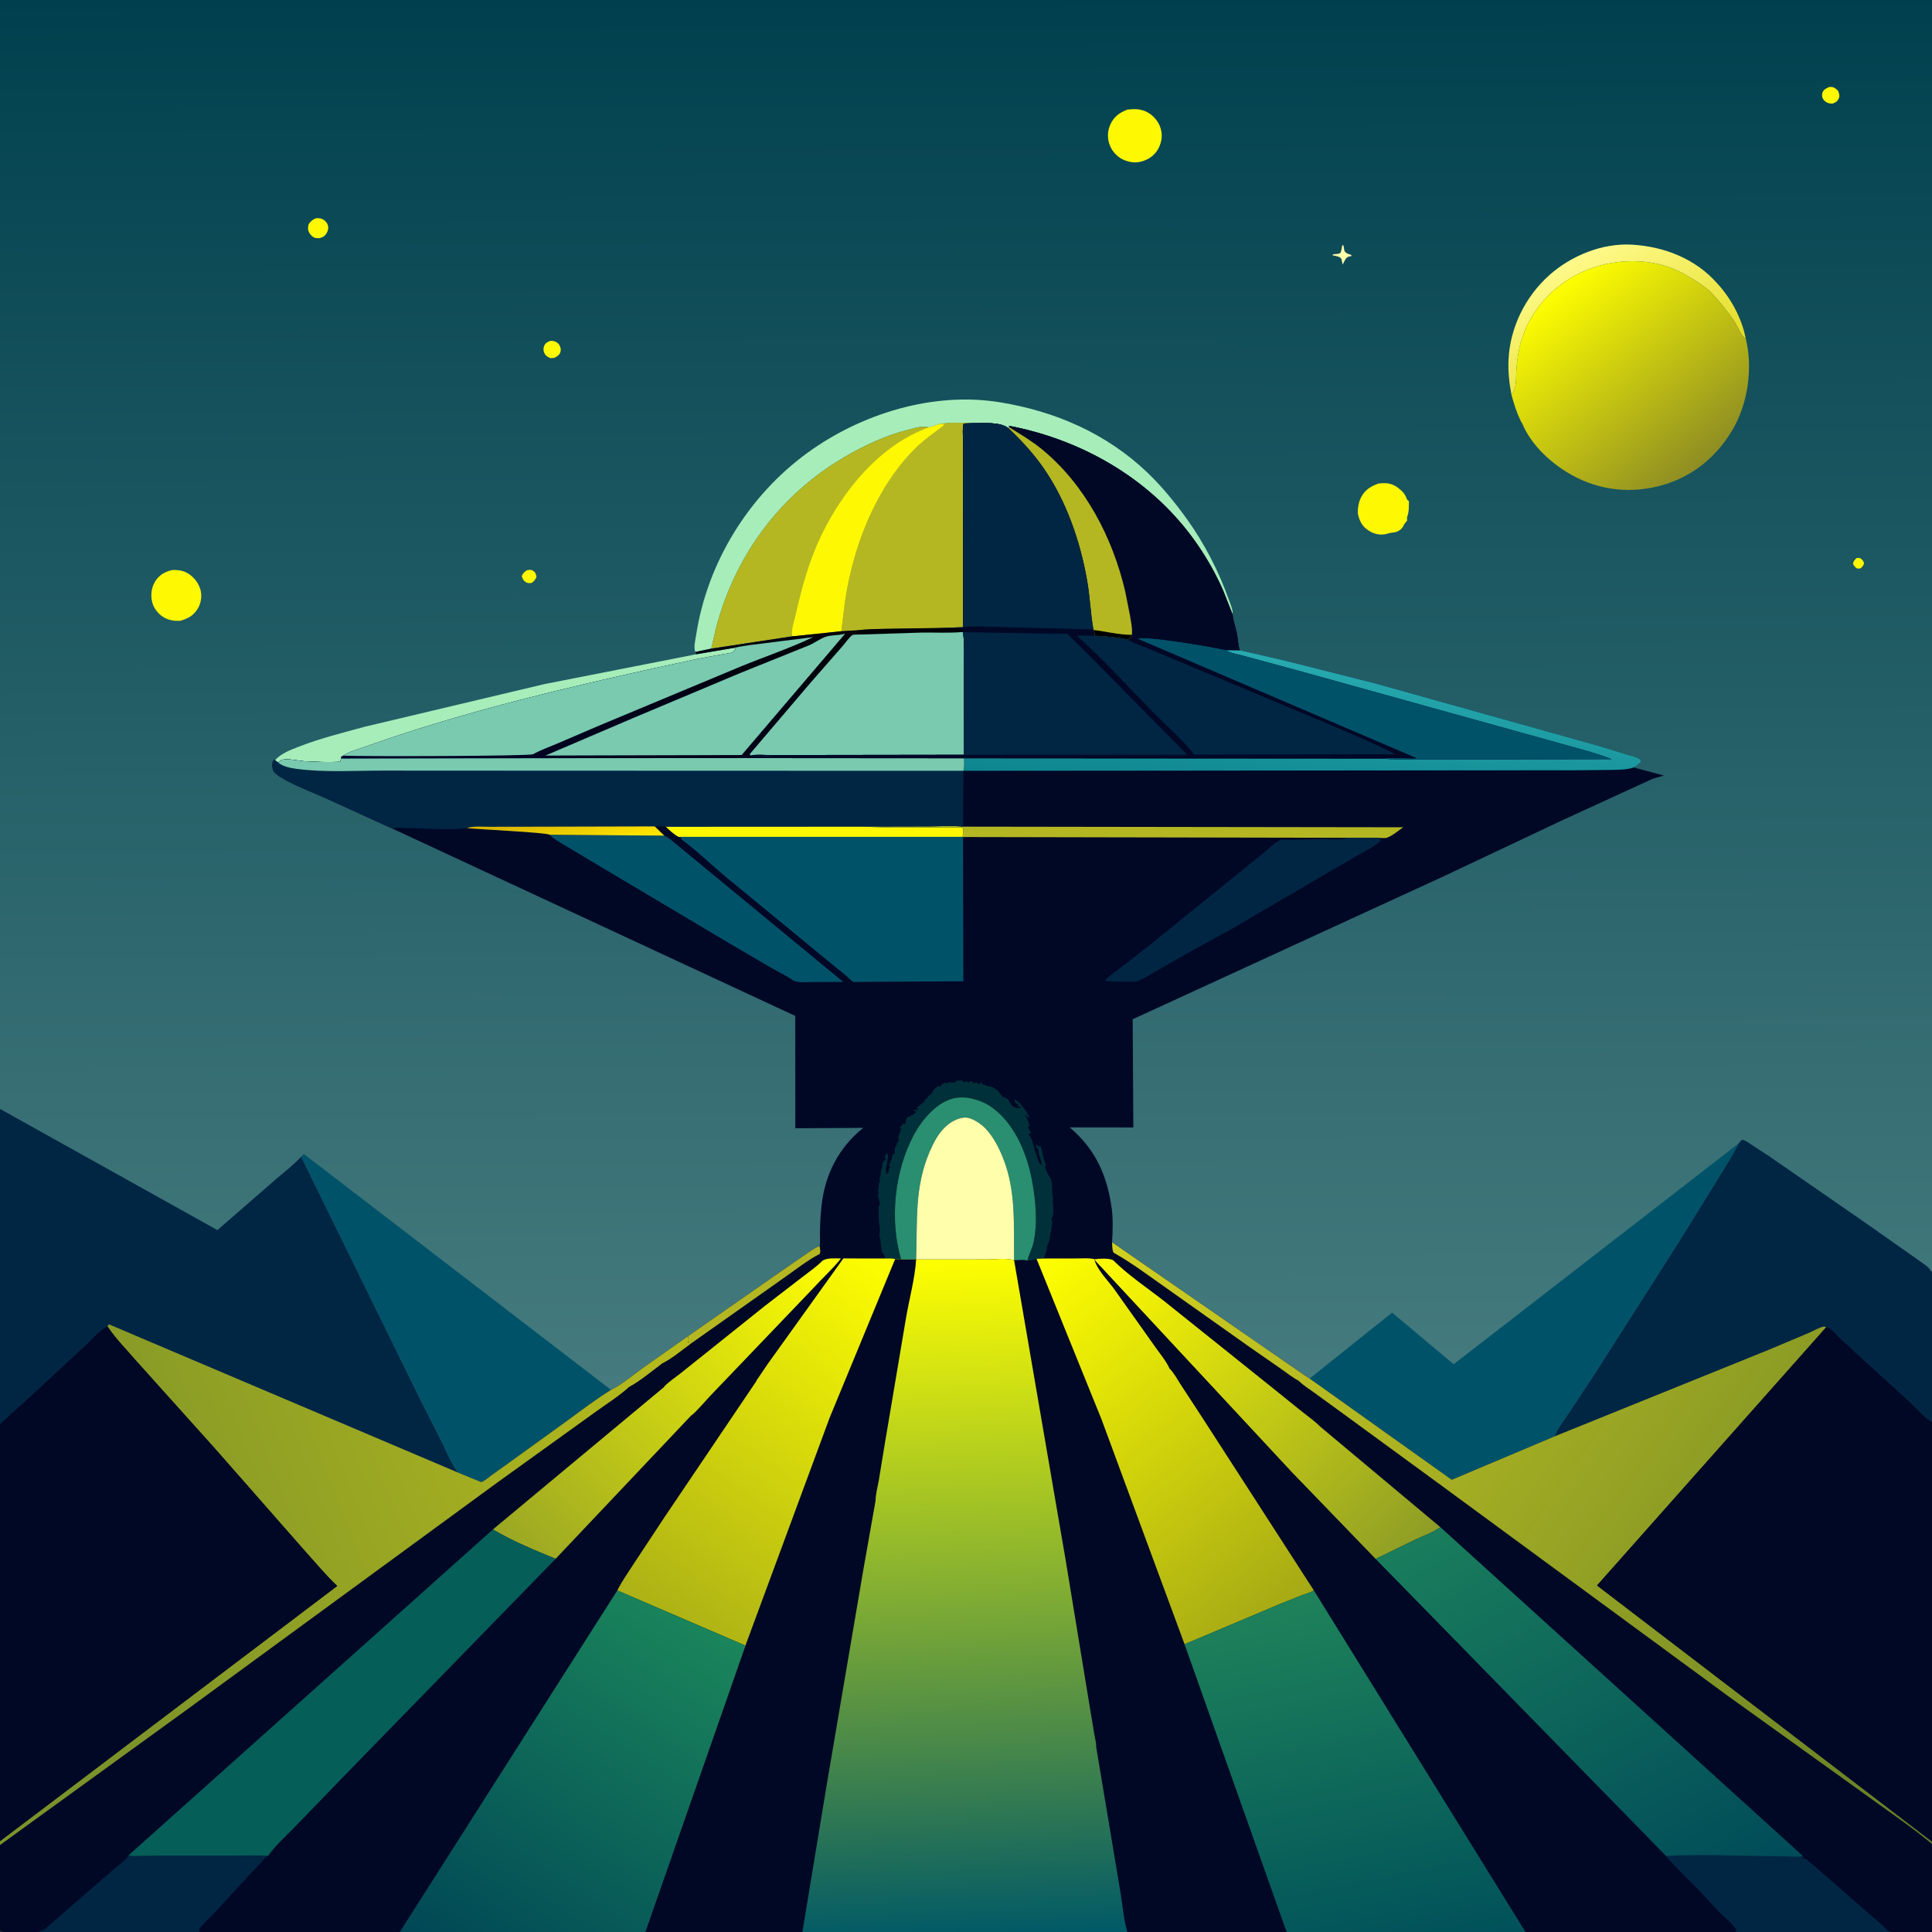 <svg version="1.1" xmlns="http://www.w3.org/2000/svg" style="display: block;" viewBox="0 0 2048 2048" width="1024" height="1024">
<rect x="0" y="0" width="2048" height="2048" fill="#333333" stroke="none"/>
<defs>
	<linearGradient id="Gradient1" gradientUnits="userSpaceOnUse" x1="1021.56" y1="-3.366" x2="1026.41" y2="1468.76">
		<stop class="stop0" offset="0" stop-opacity="1" stop-color="rgb(0,64,78)"/>
		<stop class="stop1" offset="1" stop-opacity="1" stop-color="rgb(69,123,126)"/>
	</linearGradient>
	<linearGradient id="Gradient2" gradientUnits="userSpaceOnUse" x1="1740.79" y1="412.94" x2="1669.39" y2="272.309">
		<stop class="stop0" offset="0" stop-opacity="1" stop-color="rgb(227,220,35)"/>
		<stop class="stop1" offset="1" stop-opacity="1" stop-color="rgb(255,250,139)"/>
	</linearGradient>
	<linearGradient id="Gradient3" gradientUnits="userSpaceOnUse" x1="1650.26" y1="304.429" x2="1804.25" y2="491.974">
		<stop class="stop0" offset="0" stop-opacity="1" stop-color="rgb(255,255,0)"/>
		<stop class="stop1" offset="1" stop-opacity="1" stop-color="rgb(142,141,35)"/>
	</linearGradient>
	<linearGradient id="Gradient4" gradientUnits="userSpaceOnUse" x1="812.867" y1="537.976" x2="568.303" y2="931.751">
		<stop class="stop0" offset="0" stop-opacity="1" stop-color="rgb(0,0,0)"/>
		<stop class="stop1" offset="1" stop-opacity="1" stop-color="rgb(0,4,45)"/>
	</linearGradient>
	<linearGradient id="Gradient5" gradientUnits="userSpaceOnUse" x1="1375.35" y1="851.238" x2="1391.05" y2="698.513">
		<stop class="stop0" offset="0" stop-opacity="1" stop-color="rgb(14,134,143)"/>
		<stop class="stop1" offset="1" stop-opacity="1" stop-color="rgb(40,170,175)"/>
	</linearGradient>
	<linearGradient id="Gradient6" gradientUnits="userSpaceOnUse" x1="874.325" y1="1319.23" x2="546.643" y2="1644.8">
		<stop class="stop0" offset="0" stop-opacity="1" stop-color="rgb(255,255,0)"/>
		<stop class="stop1" offset="1" stop-opacity="1" stop-color="rgb(155,167,36)"/>
	</linearGradient>
	<linearGradient id="Gradient7" gradientUnits="userSpaceOnUse" x1="1183.09" y1="1312.04" x2="1498.8" y2="1643.97">
		<stop class="stop0" offset="0" stop-opacity="1" stop-color="rgb(255,252,0)"/>
		<stop class="stop1" offset="1" stop-opacity="1" stop-color="rgb(142,157,38)"/>
	</linearGradient>
	<linearGradient id="Gradient8" gradientUnits="userSpaceOnUse" x1="971.559" y1="1350.46" x2="710.187" y2="1724.56">
		<stop class="stop0" offset="0" stop-opacity="1" stop-color="rgb(255,255,0)"/>
		<stop class="stop1" offset="1" stop-opacity="1" stop-color="rgb(172,177,22)"/>
	</linearGradient>
	<linearGradient id="Gradient9" gradientUnits="userSpaceOnUse" x1="721.855" y1="1399.72" x2="43.553" y2="1664.88">
		<stop class="stop0" offset="0" stop-opacity="1" stop-color="rgb(184,188,27)"/>
		<stop class="stop1" offset="1" stop-opacity="1" stop-color="rgb(124,146,42)"/>
	</linearGradient>
	<linearGradient id="Gradient10" gradientUnits="userSpaceOnUse" x1="2156.86" y1="1795.64" x2="1275.23" y2="1180.16">
		<stop class="stop0" offset="0" stop-opacity="1" stop-color="rgb(98,124,39)"/>
		<stop class="stop1" offset="1" stop-opacity="1" stop-color="rgb(210,208,32)"/>
	</linearGradient>
	<linearGradient id="Gradient11" gradientUnits="userSpaceOnUse" x1="613.772" y1="900.759" x2="605.228" y2="860.241">
		<stop class="stop0" offset="0" stop-opacity="1" stop-color="rgb(255,230,0)"/>
		<stop class="stop1" offset="1" stop-opacity="1" stop-color="rgb(218,183,1)"/>
	</linearGradient>
	<linearGradient id="Gradient12" gradientUnits="userSpaceOnUse" x1="1802.41" y1="2023.6" x2="1566.17" y2="1594.63">
		<stop class="stop0" offset="0" stop-opacity="1" stop-color="rgb(0,75,89)"/>
		<stop class="stop1" offset="1" stop-opacity="1" stop-color="rgb(25,125,92)"/>
	</linearGradient>
	<linearGradient id="Gradient13" gradientUnits="userSpaceOnUse" x1="511.282" y1="2103.65" x2="760.861" y2="1727.96">
		<stop class="stop0" offset="0" stop-opacity="1" stop-color="rgb(0,71,86)"/>
		<stop class="stop1" offset="1" stop-opacity="1" stop-color="rgb(26,133,91)"/>
	</linearGradient>
	<linearGradient id="Gradient14" gradientUnits="userSpaceOnUse" x1="1066.85" y1="1360.11" x2="1349.41" y2="1718.76">
		<stop class="stop0" offset="0" stop-opacity="1" stop-color="rgb(255,255,0)"/>
		<stop class="stop1" offset="1" stop-opacity="1" stop-color="rgb(165,169,21)"/>
	</linearGradient>
	<linearGradient id="Gradient15" gradientUnits="userSpaceOnUse" x1="1471.23" y1="2075.08" x2="1395.05" y2="1687.81">
		<stop class="stop0" offset="0" stop-opacity="1" stop-color="rgb(0,81,90)"/>
		<stop class="stop1" offset="1" stop-opacity="1" stop-color="rgb(30,130,90)"/>
	</linearGradient>
	<linearGradient id="Gradient16" gradientUnits="userSpaceOnUse" x1="994.152" y1="1334.1" x2="1022.26" y2="2053.71">
		<stop class="stop0" offset="0" stop-opacity="1" stop-color="rgb(255,255,0)"/>
		<stop class="stop1" offset="1" stop-opacity="1" stop-color="rgb(0,89,102)"/>
	</linearGradient>
</defs>
<path transform="translate(0,0)" fill="url(#Gradient1)" d="M -0 1175.49 L 0 -0 L 2048 0 L 2048 1348 L 2048 1506.74 L 2048 1952.16 L 2048 1954.71 L 2048 2048 L 2004.37 2048 L 1841.14 2048 L 1840.13 2048 L 1617.12 2048 L 1364.22 2048 L 1195.01 2048 L 850.562 2048 L 684.225 2048 L 423.77 2048 L 211.752 2048 L 209.363 2048 L 41.743 2048 L 12.994 2048.07 C 8.871 2048.06 3.782 2048.71 0 2047 L 0 1955.82 L 0 1951.68 L -0 1509.48 L -0 1175.49 z"/>
<path transform="translate(0,0)" fill="rgb(255,248,3)" d="M 1968.21 591.5 C 1969.62 591.291 1970.69 591.519 1972.09 591.734 C 1974.26 593.68 1975.06 594.17 1976 597 C 1975.02 600.008 1974.58 600.388 1972.18 602.5 L 1969 602.766 C 1966.19 601.196 1965.6 600.251 1964.22 597.5 C 1965.1 594.164 1965.77 593.787 1968.21 591.5 z"/>
<path transform="translate(0,0)" fill="rgb(254,254,171)" d="M 1423.01 259.5 L 1424.22 260.605 L 1425.04 265.5 C 1426.31 268.844 1429.43 269.079 1432.5 270.243 L 1432.53 271.5 L 1429.5 272.034 C 1425.95 273.38 1425.08 277.387 1423.34 280.5 L 1421.94 274.5 C 1420.55 271.679 1415.37 271.308 1412.5 270.596 L 1413.15 269.5 C 1415.61 269.336 1418.32 269.394 1420.59 268.345 C 1421.82 267.777 1422.4 261.403 1423.01 259.5 z"/>
<path transform="translate(0,0)" fill="rgb(255,248,3)" d="M 558.523 604.5 C 560.825 604.04 562.892 603.583 565 604.988 C 567.915 606.931 567.945 608.43 568.697 611.5 C 567.087 614.971 566.562 615.707 563.5 617.982 C 561.077 618.184 559.092 618.353 557 616.859 C 554.482 615.061 553.815 613.301 553.119 610.5 C 554.651 607.414 555.657 606.415 558.523 604.5 z"/>
<path transform="translate(0,0)" fill="rgb(255,248,3)" d="M 1938.37 92.5 C 1939.5 92.207 1939.7 92.087 1941.01 92.129 C 1944.15 92.227 1946.44 94.23 1948.5 96.307 C 1949.49 99.199 1950.56 101.442 1949.13 104.5 C 1947.8 107.365 1946.19 108.314 1943.5 109.541 C 1942.48 109.727 1942.15 109.838 1941 109.77 C 1937.72 109.579 1934.89 108.156 1932.91 105.5 C 1931.3 103.34 1931.04 100.495 1931.96 98 C 1933.05 95.036 1935.71 93.749 1938.37 92.5 z"/>
<path transform="translate(0,0)" fill="rgb(255,248,3)" d="M 582.891 361.5 C 584.005 361.263 584.943 361.229 586.072 361.428 C 588.836 361.915 591.24 363.046 592.785 365.5 C 594.321 367.939 594.922 370.727 593.942 373.5 C 592.835 376.631 590.311 378.053 587.5 379.382 L 583.5 379.629 C 580.798 378.492 578.483 377.263 577.123 374.5 C 575.899 372.014 575.775 369.027 576.907 366.5 C 578.26 363.48 580.079 362.762 582.891 361.5 z"/>
<path transform="translate(0,0)" fill="rgb(255,248,3)" d="M 334.558 231.5 C 336.806 231.039 339.371 231.219 341.5 232.146 C 344.168 233.306 346.57 235.744 347.486 238.5 C 348.516 241.599 347.733 244.782 346.03 247.5 C 344.144 250.511 341.873 251.605 338.572 252.5 C 337.046 252.447 334.926 252.514 333.5 251.989 C 331.217 251.149 329.446 249.264 328.181 247.24 C 325.973 243.707 326.35 241.298 327.208 237.5 C 329.54 234.442 331.005 233.029 334.558 231.5 z"/>
<path transform="translate(0,0)" fill="rgb(255,248,3)" d="M 182.375 604.287 C 187.105 603.991 192.379 604.499 196.699 606.51 C 204.163 609.984 209.834 616.63 212.323 624.477 C 214.432 631.128 213.254 639.125 209.735 645.019 C 205.176 652.656 199.109 655.833 190.877 658.124 C 184.793 658.273 179.516 657.656 174.08 654.68 C 168.372 651.556 163.214 645.304 161.5 638.973 C 159.446 631.386 160.316 623.119 164.448 616.383 C 168.707 609.439 174.612 606.197 182.375 604.287 z"/>
<path transform="translate(0,0)" fill="rgb(255,248,3)" d="M 1461.19 512.561 C 1469.53 511.654 1475.61 512.062 1482.38 517.409 C 1486.88 520.964 1489.75 523.983 1491.5 529.578 L 1493.51 531.305 C 1493.38 536.69 1493.74 542.127 1491.88 547.228 C 1491.28 548.874 1491.49 550.15 1491.65 551.851 L 1490.95 552.653 C 1489.52 554.325 1488.47 555.549 1487.6 557.593 C 1486.52 560.153 1483.56 562.452 1481 563.545 C 1479.3 564.269 1477.03 564.445 1475.2 564.655 C 1472.74 564.938 1470.45 565.943 1468 566.354 C 1460.83 567.56 1454.15 565.161 1448.49 560.759 C 1443.09 556.567 1440.53 550.526 1439.32 543.918 C 1439.31 538.255 1440.11 532.57 1442.67 527.462 C 1446.73 519.39 1453.03 515.462 1461.19 512.561 z"/>
<path transform="translate(0,0)" fill="rgb(255,248,3)" d="M 1195.07 116.165 C 1202.29 115.377 1208.8 115.248 1215.47 118.555 C 1222.18 121.879 1227.94 128.372 1230.14 135.519 L 1230.46 136.61 C 1232.4 143.163 1231.5 149.901 1228.64 156.05 C 1225.17 163.494 1219.31 168.138 1211.71 170.705 C 1204.56 172.939 1199.38 172.488 1192.43 169.977 C 1185.49 167.474 1179.52 161.448 1176.7 154.634 C 1173.71 147.426 1173.68 139.715 1176.78 132.5 C 1180.48 123.869 1186.65 119.422 1195.07 116.165 z"/>
<path transform="translate(0,0)" fill="url(#Gradient2)" d="M 1602.22 418.492 C 1599.83 405.998 1598.52 394.154 1599.1 381.371 C 1600.63 347.269 1616.92 314.358 1642.3 291.706 C 1665.62 270.9 1698.64 257.458 1730.22 259.361 C 1764.29 261.415 1797.35 274.3 1820.28 300.366 C 1834.78 315.977 1846.13 336.99 1850.36 357.933 L 1849.63 358.483 C 1846.05 356.439 1840.95 344.256 1838.15 340.125 C 1830.3 328.531 1821.81 318.463 1812.18 308.297 C 1804.98 302.71 1798.12 297.431 1789.96 293.302 C 1764.71 276.914 1732.07 273.649 1703.19 279.783 C 1671.2 286.58 1643.38 305.26 1625.62 332.928 C 1618.44 344.117 1613.55 355.91 1610.65 368.895 C 1608.99 376.315 1608.11 384.091 1607.49 391.664 C 1606.8 400.209 1608.21 411.865 1602.22 418.492 z"/>
<path transform="translate(0,0)" fill="rgb(166,237,186)" d="M 738.147 693.526 L 778.972 686.61 L 779.605 688.301 C 778.852 689.072 777.373 691.054 776.5 691.482 C 774.326 692.55 770.05 692.778 767.526 693.285 L 741.262 698.066 L 695.576 707.871 C 599.072 729.261 501.946 752.237 408.325 784.185 L 377.896 794.717 C 373.109 796.482 367.882 797.878 363.834 801.045 L 361.722 802.177 L 361.556 804.173 L 360.5 807.54 C 347.839 808.043 335.324 807.665 322.678 806.917 C 316.173 806.531 304.096 803.51 298.246 805.726 C 297.419 806.039 295.811 807.866 295.065 808.522 L 291.506 805.888 C 298.141 798.486 308.115 794.852 317.189 791.338 C 339.733 782.608 363.408 776.737 386.695 770.372 L 577.218 725.144 L 738.147 693.526 z"/>
<path transform="translate(0,0)" fill="rgb(166,237,186)" d="M 737.099 691.102 C 734.98 686.626 737.207 677.862 737.967 672.941 C 749.786 596.414 793.532 525.291 856.12 479.88 C 913.44 438.292 989.456 414.905 1060.21 426.474 C 1118.99 436.084 1173.13 459.608 1216.5 501.146 C 1231.82 515.822 1245.79 532.993 1258.14 550.189 C 1276.61 575.916 1291.93 605.497 1302.5 635.363 C 1304.08 639.83 1307.33 646.649 1306.56 651.304 L 1296.7 626.342 C 1289.41 609.636 1280.39 593.547 1270.14 578.48 C 1223.85 510.388 1149.77 466.719 1069.56 451.368 L 1069.92 452.984 L 1069.37 454.314 C 1060.97 446.674 1041.34 448.764 1030.49 448.615 C 1018.95 447.974 1008.69 447.934 997.183 449.234 L 984.654 453.107 C 976.984 451.1 971.187 453.5 963.787 455.316 C 939.35 461.313 916.829 471.883 895.148 484.533 C 826.635 524.508 778.951 589.373 758.938 666 L 753.997 687.562 L 737.099 691.102 z"/>
<path transform="translate(0,0)" fill="rgb(0,82,105)" d="M 319.196 1226.28 L 322.135 1223.33 L 647.753 1473.34 C 631.707 1483.21 616.671 1494.79 601.469 1505.89 L 539.618 1550.55 L 520.855 1563.99 C 517.577 1566.37 513.961 1569.67 510.171 1571.13 L 485.787 1561.13 C 478.221 1551.77 473.42 1538.97 468.061 1528.14 L 446.173 1485.06 L 319.196 1226.28 z"/>
<path transform="translate(0,0)" fill="rgb(180,183,33)" d="M 997.183 449.234 C 1008.69 447.934 1018.95 447.974 1030.49 448.615 L 1021.5 448.957 C 1019.97 455.025 1020.92 462.612 1020.94 468.925 L 1021.04 512.982 L 1020.96 664.898 L 992.99 665.711 L 937.875 666.549 C 928.396 666.873 918.576 666.816 909.183 668.065 L 891.825 669.124 L 839.89 674.534 L 753.997 687.562 L 758.938 666 C 778.951 589.373 826.635 524.508 895.148 484.533 C 916.829 471.883 939.35 461.313 963.787 455.316 C 971.187 453.5 976.984 451.1 984.654 453.107 L 997.183 449.234 z"/>
<path transform="translate(0,0)" fill="rgb(255,248,3)" d="M 997.183 449.234 L 1000.5 449.678 L 1000.3 451.214 C 989.835 459.099 979.179 466.368 969.898 475.679 C 927.498 518.214 903.712 580.98 895.454 639.715 L 891.825 669.124 L 839.89 674.534 C 838.296 668.725 841.818 658.858 843.165 652.918 C 849.887 623.278 857.289 595.438 870.473 567.881 C 893.4 519.958 933.275 471.214 984.654 453.107 L 997.183 449.234 z"/>
<path transform="translate(0,0)" fill="rgb(180,183,33)" d="M 997.183 449.234 C 1008.69 447.934 1018.95 447.974 1030.49 448.615 L 1021.5 448.957 C 1019.97 455.025 1020.92 462.612 1020.94 468.925 L 1021.04 512.982 L 1020.96 664.898 L 992.99 665.711 L 937.875 666.549 C 928.396 666.873 918.576 666.816 909.183 668.065 L 891.825 669.124 L 895.454 639.715 C 903.712 580.98 927.498 518.214 969.898 475.679 C 979.179 466.368 989.835 459.099 1000.3 451.214 L 1000.5 449.678 L 997.183 449.234 z"/>
<path transform="translate(0,0)" fill="rgb(0,82,105)" d="M 1842.86 1212.35 C 1838.53 1221.96 1832.17 1231.23 1826.84 1240.36 L 1778.32 1318.74 L 1691.91 1454.2 L 1661.69 1499.99 C 1657.27 1506.71 1650.41 1515 1648.01 1522.61 L 1538.91 1568.65 L 1388.22 1461.32 L 1475.68 1391.42 L 1540.89 1446.16 L 1841.99 1212.93 L 1842.86 1212.35 z"/>
<path transform="translate(0,0)" fill="url(#Gradient3)" d="M 1602.22 418.492 C 1608.21 411.865 1606.8 400.209 1607.49 391.664 C 1608.11 384.091 1608.99 376.315 1610.65 368.895 C 1613.55 355.91 1618.44 344.117 1625.62 332.928 C 1643.38 305.26 1671.2 286.58 1703.19 279.783 C 1732.07 273.649 1764.71 276.914 1789.96 293.302 C 1798.12 297.431 1804.98 302.71 1812.18 308.297 C 1821.81 318.463 1830.3 328.531 1838.15 340.125 C 1840.95 344.256 1846.05 356.439 1849.63 358.483 L 1850.36 357.933 C 1858.45 389.817 1853 428.175 1836.03 456.5 C 1818.11 486.418 1791.11 507.392 1757.23 515.591 C 1723.46 523.761 1690.23 518.562 1660.68 500.33 C 1641.24 488.337 1622.4 470.176 1613.55 448.702 C 1612.72 448.063 1611.63 445.226 1611.13 444.171 C 1607.21 435.979 1604.65 427.219 1602.22 418.492 z"/>
<path transform="translate(0,0)" fill="rgb(0,38,68)" d="M 1842.86 1212.35 L 1846.5 1208.1 C 1850.26 1208.68 1853.91 1211.69 1857.07 1213.71 L 1875.8 1225.92 L 1977.75 1296.49 L 2032.24 1334.81 C 2036.19 1337.74 2043.67 1342.23 2046.38 1346.38 L 2047.17 1347.99 L 2048 1348 L 2048 1506.74 L 2046.11 1506.31 C 2038 1500.77 2031.27 1492.61 2024.09 1485.91 L 1964.62 1431.68 L 1947.14 1415.27 C 1944.8 1413.03 1941.83 1409.29 1939.12 1407.82 C 1937.66 1407.02 1937.35 1407.08 1935.92 1406.87 C 1934.99 1406.68 1934.07 1406.16 1933.12 1406.3 C 1928.83 1406.92 1921.92 1411.06 1917.76 1412.83 L 1874.92 1430.86 L 1648.01 1522.61 C 1650.41 1515 1657.27 1506.71 1661.69 1499.99 L 1691.91 1454.2 L 1778.32 1318.74 L 1826.84 1240.36 C 1832.17 1231.23 1838.53 1221.96 1842.86 1212.35 z"/>
<path transform="translate(0,0)" fill="url(#Gradient4)" d="M 909.183 668.065 C 918.576 666.816 928.396 666.873 937.875 666.549 L 992.99 665.711 C 998.663 665.95 1016.5 664.606 1020.61 667.285 L 1020.32 669.952 L 1020.97 670.137 C 1022.66 685.776 1021.76 702.364 1021.8 718.112 L 1021.93 800.124 L 857.068 800.359 L 815.621 800.417 C 809.54 800.422 801.89 799.594 795.996 800.829 L 796.885 800.956 C 803.649 801.833 810.697 801.51 817.51 801.5 L 817 802.51 C 807.805 802.508 791.706 800.65 783.413 803.619 L 624.814 803.692 L 361.556 804.173 L 361.722 802.177 L 363.834 801.045 C 367.882 797.878 373.109 796.482 377.896 794.717 L 408.325 784.185 C 501.946 752.237 599.072 729.261 695.576 707.871 L 741.262 698.066 L 767.526 693.285 C 770.05 692.778 774.326 692.55 776.5 691.482 C 777.373 691.054 778.852 689.072 779.605 688.301 L 778.972 686.61 L 738.147 693.526 L 737.099 691.102 L 753.997 687.562 L 839.89 674.534 L 891.825 669.124 L 909.183 668.065 z"/>
<path transform="translate(0,0)" fill="rgb(121,202,175)" d="M 895.936 671.672 L 786.172 800.382 L 624.051 800.78 L 578.143 800.929 L 671.572 760.979 L 784.065 713.677 L 857.573 684.067 C 863.55 681.594 869.126 677.172 874.982 675.093 C 881.089 672.926 888.688 673.75 895.137 671.914 L 895.936 671.672 z"/>
<path transform="translate(0,0)" fill="rgb(121,202,175)" d="M 778.972 686.61 C 789.079 684.153 799.976 683.259 810.294 681.879 L 862.043 675.355 C 837.362 687.143 810.776 696.055 785.446 706.422 L 633.873 769.678 L 591.519 787.867 C 582.665 791.616 573.445 794.888 565.038 799.5 C 561.188 801.613 384.705 801.94 363.834 801.045 C 367.882 797.878 373.109 796.482 377.896 794.717 L 408.325 784.185 C 501.946 752.237 599.072 729.261 695.576 707.871 L 741.262 698.066 L 767.526 693.285 C 770.05 692.778 774.326 692.55 776.5 691.482 C 777.373 691.054 778.852 689.072 779.605 688.301 L 778.972 686.61 z"/>
<path transform="translate(0,0)" fill="rgb(121,202,175)" d="M 1020.32 669.952 L 1020.97 670.137 C 1022.66 685.776 1021.76 702.364 1021.8 718.112 L 1021.93 800.124 L 857.068 800.359 L 815.621 800.417 C 809.54 800.422 801.89 799.594 795.996 800.829 L 794.585 799.598 L 859.557 723.312 L 893.573 684.431 C 896.154 681.523 900.496 675.077 903.624 673.13 C 904.663 672.483 910.826 672.733 912.533 672.619 L 978.266 670.514 C 991.769 670.433 1005.56 671.117 1019.01 670.065 L 1020.32 669.952 z"/>
<path transform="translate(0,0)" fill="rgb(0,38,68)" d="M -0 1175.49 L 230.462 1303.95 L 292.189 1250.24 C 301.219 1242.5 311.086 1234.98 319.196 1226.28 L 446.173 1485.06 L 468.061 1528.14 C 473.42 1538.97 478.221 1551.77 485.787 1561.13 L 115.53 1403.88 L 113.888 1405.99 C 104.696 1410.62 96.302 1420.88 88.766 1427.84 L 35.931 1476.82 L -0 1509.48 L -0 1175.49 z"/>
<path transform="translate(0,0)" fill="rgb(0,8,38)" d="M 1030.49 448.615 C 1041.34 448.764 1060.97 446.674 1069.37 454.314 L 1069.92 452.984 L 1069.56 451.368 C 1149.77 466.719 1223.85 510.388 1270.14 578.48 C 1280.39 593.547 1289.41 609.636 1296.7 626.342 L 1306.56 651.304 C 1307.3 658.302 1309.84 664.776 1311.2 671.641 C 1312.27 677.006 1312.38 684.313 1314.3 689.267 L 1361.37 700.091 L 1457.58 724.365 L 1693.15 790.235 L 1725.04 799.967 C 1729.62 801.401 1734.97 802.249 1738.82 805.187 L 1739.36 807.5 C 1737.23 810.282 1734.74 811.724 1731.77 813.534 L 1763.7 822.081 C 1759.54 823.646 1755.16 824.314 1751.05 825.959 L 1654.23 870.376 L 1531.91 928.181 L 1200.67 1080.46 L 1201.41 1195.15 L 1133.93 1195.07 C 1161.21 1218.25 1173.52 1245.65 1178.43 1280.67 C 1179.97 1291.66 1179.56 1305.73 1178.84 1316.88 L 1382.46 1457.59 L 1388.22 1461.32 L 1538.91 1568.65 L 1648.01 1522.61 L 1874.92 1430.86 L 1917.76 1412.83 C 1921.92 1411.06 1928.83 1406.92 1933.12 1406.3 C 1934.07 1406.16 1934.99 1406.68 1935.92 1406.87 C 1937.35 1407.08 1937.66 1407.02 1939.12 1407.82 C 1941.83 1409.29 1944.8 1413.03 1947.14 1415.27 L 1964.62 1431.68 L 2024.09 1485.91 C 2031.27 1492.61 2038 1500.77 2046.11 1506.31 L 2048 1506.74 L 2048 1952.16 L 2048 1954.71 L 2048 2048 L 2004.37 2048 L 1841.14 2048 L 1840.13 2048 L 1617.12 2048 L 1364.22 2048 L 1195.01 2048 L 850.562 2048 L 684.225 2048 L 423.77 2048 L 211.752 2048 L 209.363 2048 L 41.743 2048 L 12.994 2048.07 C 8.871 2048.06 3.782 2048.71 0 2047 L 0 1955.82 L 0 1951.68 L -0 1509.48 L 35.931 1476.82 L 88.766 1427.84 C 96.302 1420.88 104.696 1410.62 113.888 1405.99 L 115.53 1403.88 L 485.787 1561.13 L 510.171 1571.13 C 513.961 1569.67 517.577 1566.37 520.855 1563.99 L 539.618 1550.55 L 601.469 1505.89 C 616.671 1494.79 631.707 1483.21 647.753 1473.34 C 659.388 1467.56 670.135 1458.25 680.689 1450.66 L 729.61 1416.2 L 829.087 1346.86 L 854.335 1329.48 C 858.969 1326.33 863.53 1322.74 868.887 1320.96 C 869.656 1316.51 869.068 1310.87 869.162 1306.26 C 869.353 1296.86 869.831 1287.32 870.875 1277.98 C 874.603 1244.64 888.981 1216.61 915.071 1195.58 L 843.07 1195.99 L 843.002 1076.91 L 415.813 878.306 L 344.194 845.711 C 328.736 838.68 311.496 832.576 297.112 823.612 C 294.611 822.053 289.865 818.784 289.229 815.745 C 288.408 811.82 288.067 808.779 290.306 805.297 L 291.506 805.888 L 295.065 808.522 C 295.811 807.866 297.419 806.039 298.246 805.726 C 304.096 803.51 316.173 806.531 322.678 806.917 C 335.324 807.665 347.839 808.043 360.5 807.54 L 361.556 804.173 L 624.814 803.692 L 783.413 803.619 C 791.706 800.65 807.805 802.508 817 802.51 L 817.51 801.5 C 810.697 801.51 803.649 801.833 796.885 800.956 L 795.996 800.829 C 801.89 799.594 809.54 800.422 815.621 800.417 L 857.068 800.359 L 1021.93 800.124 L 1021.8 718.112 C 1021.76 702.364 1022.66 685.776 1020.97 670.137 L 1020.32 669.952 L 1020.61 667.285 C 1016.5 664.606 998.663 665.95 992.99 665.711 L 1020.96 664.898 L 1021.04 512.982 L 1020.94 468.925 C 1020.92 462.612 1019.97 455.025 1021.5 448.957 L 1030.49 448.615 z"/>
<path transform="translate(0,0)" fill="rgb(180,183,33)" d="M 729.61 1416.2 L 829.087 1346.86 L 854.335 1329.48 C 858.969 1326.33 863.53 1322.74 868.887 1320.96 C 869.147 1323.54 870.202 1327.03 868.834 1329.23 C 855.032 1336.42 842.247 1346.86 829.402 1355.71 L 733.197 1423.65 C 731.751 1423.78 730.942 1423.85 729.51 1423.5 C 728.878 1420.73 729.16 1418.95 729.61 1416.2 z"/>
<path transform="translate(0,0)" fill="rgb(180,183,33)" d="M 915.882 876.158 L 984.455 875.987 C 996.221 876.007 1009.26 874.903 1020.89 876.283 L 1487.49 876.945 C 1482.62 880.272 1475.62 886.297 1470.05 888.084 C 1467.86 888.786 1462.95 888.132 1460.47 888.149 L 1429.59 888.1 L 1020.89 887.3 L 1020.36 887.104 C 1020.98 884.327 1020.84 881.344 1020.92 878.5 C 1020.45 878.02 1020.11 877.345 1019.5 877.06 C 1019.16 876.899 1016.04 877.058 1015.44 877.057 L 999.885 877.041 C 972.068 877.006 943.634 878.007 915.882 876.158 z"/>
<path transform="translate(0,0)" fill="rgb(0,48,57)" d="M 988.027 1159.05 C 988.667 1156.66 989.432 1155.04 991.5 1153.51 L 992.51 1153 L 994 1151.51 L 997.51 1151.5 L 998.005 1150.01 C 999.318 1148.97 1000.48 1148.21 1002 1147.51 L 1003.5 1148.51 C 1005.51 1147.84 1004.56 1148.29 1006.34 1147.14 C 1007.97 1147.31 1011.36 1148.11 1012.75 1147 L 1014 1145.51 C 1015.28 1145.51 1019 1145.08 1020 1145.51 C 1023.01 1146.81 1021.28 1148.85 1025 1145.51 L 1025.21 1147.23 L 1027 1147.5 L 1028.25 1146.01 L 1031.24 1146.79 L 1031.25 1148.51 L 1032.53 1148 C 1034.35 1147.34 1033.6 1147.5 1035.49 1147.51 L 1038 1149.51 C 1038.85 1148.65 1038.5 1149.24 1038.5 1147.51 C 1041.1 1147.96 1039.8 1147.31 1041.05 1148.61 C 1042.17 1149.79 1043.01 1149.98 1044.5 1150.51 L 1045.97 1151.05 C 1048.38 1151.85 1046.59 1151.31 1048.86 1151.55 C 1052.37 1151.92 1056.14 1154.9 1058.85 1157.07 C 1059.77 1160.52 1061.97 1160.46 1063.5 1163.51 L 1065.57 1163.17 L 1067 1164.51 L 1068.77 1165.2 L 1069.45 1166.91 C 1070.66 1169.84 1073.29 1173.22 1076.39 1174.28 C 1078.01 1174.83 1080.29 1174.55 1082 1174.5 L 1081.5 1173 L 1078.56 1172.54 C 1079.09 1171.29 1078.74 1171.78 1079.5 1171 L 1075.5 1168 L 1075.25 1166.01 C 1077.11 1165.74 1076.19 1165.58 1078.07 1166.94 C 1082.83 1170.41 1089.31 1179.44 1091.08 1184.8 L 1088.5 1184 L 1087.5 1182 L 1086.64 1182.72 L 1087.55 1184.01 C 1089.8 1187.26 1090.04 1188.39 1090.85 1192.07 L 1091.49 1193.5 L 1089.64 1194.72 L 1093 1201.17 L 1091.49 1201.39 L 1090.63 1202.39 C 1093 1206.39 1094.52 1209.43 1095.49 1214 L 1096.74 1219.09 C 1097.08 1220.33 1097.08 1220.06 1097.72 1221.41 C 1098.44 1222.93 1098.77 1224.25 1099.18 1225.86 C 1100.12 1229.5 1101.15 1232.54 1103.72 1235.33 C 1104.89 1230.33 1102.25 1228.76 1101.5 1224 L 1101.23 1222.52 L 1100.75 1218.25 C 1098.92 1216.95 1098.84 1216.61 1098 1214.5 L 1099 1213.51 L 1101 1215.51 C 1102.3 1214.85 1101.79 1215.31 1102.57 1214.17 C 1103.78 1216.65 1104.38 1218.33 1104.72 1221.05 C 1105 1223.39 1105.76 1225.73 1106.3 1228.03 C 1106.77 1230.02 1107.56 1231.76 1108.28 1233.67 C 1108.82 1235.11 1108.63 1234.64 1108.59 1236.51 L 1107.5 1236.34 C 1108.68 1240.02 1110.33 1244.45 1112.67 1247.5 C 1114.12 1249.4 1114.13 1250.29 1114.58 1252.55 L 1114.94 1254.01 C 1115.25 1255.45 1115.19 1256.53 1115.22 1257.99 L 1115.56 1266.46 C 1115.59 1269.55 1115.53 1264.55 1116.18 1269.37 L 1116.05 1272.42 C 1115.81 1278.09 1118.24 1287.31 1114.49 1292.06 L 1115.7 1296.65 L 1114.75 1297.25 L 1114.88 1298.05 C 1115.19 1302.12 1113.35 1307.94 1112.8 1312.16 C 1112.51 1314.37 1112.44 1315.88 1111.26 1317.8 C 1109.58 1320.53 1110.04 1324.94 1108.53 1328.35 C 1107.71 1330.22 1107.18 1332.12 1106.61 1334.07 L 1098.78 1334.42 C 1095.22 1336.12 1092.97 1336.43 1089.04 1336.38 C 1090.56 1329.85 1093.98 1323.98 1095.46 1317.48 C 1100.34 1296.09 1097.72 1270.72 1093.55 1249.39 C 1087.99 1221 1074.26 1188.7 1049.11 1172.31 C 1038.62 1165.47 1023.1 1161.27 1010.5 1164.39 C 992.588 1168.82 977.39 1187.06 968.988 1202.6 C 948.176 1241.11 942.78 1293.3 955.292 1335.15 L 948.956 1334.68 C 945.824 1333.72 941.672 1334.12 938.379 1334.04 C 938.067 1331.63 936.9 1329.41 935.387 1327.52 L 934.5 1326.51 L 934.547 1324 C 934.207 1321.42 933.557 1319.2 933.51 1316.5 L 933.51 1314.5 C 933.364 1313.61 932.676 1312.88 932.51 1312 C 931.828 1308.37 933.209 1304.08 932.51 1300.5 C 931.061 1293.08 931.442 1285.69 931.51 1278 L 932.5 1277 L 932.51 1274 L 931.826 1272.34 C 931.434 1271.02 931.546 1269.99 930.99 1268.6 L 930.51 1267.5 L 931.51 1265 C 930.75 1263.16 930.675 1263.76 931.005 1262.01 C 931.467 1259.55 931.502 1257.53 931.51 1255 C 933.014 1252.74 932.505 1250.66 932.51 1248 C 934.531 1245.96 932.901 1241.95 934.51 1239 C 935.974 1236.32 934.603 1234.7 935.51 1232.5 C 936.517 1230.06 938.802 1230.6 939.234 1227.21 L 937.51 1227 L 938.51 1225 L 939.5 1223.51 L 940.29 1222.17 C 942.155 1226.74 941.107 1226.38 940.5 1231 C 940.293 1232.58 940.255 1233.78 939.833 1235.33 C 939.324 1237.21 938.882 1238.79 939.197 1240.76 L 940 1245.5 C 940.652 1243.58 940.23 1244.3 941.537 1242.66 L 942.5 1241.51 L 942.075 1239.34 L 943.5 1237.51 L 942.51 1235 C 943.225 1233.63 943.909 1232.42 944.289 1230.91 L 944.51 1230 L 945.5 1228.51 C 945.3 1226.1 945.843 1225.09 947.005 1223.01 L 948.5 1222.51 L 948.51 1217 C 949.852 1215.31 950.362 1214.31 950.789 1212.16 L 951.005 1211.01 L 952.5 1210.51 C 952.397 1207.81 951.957 1204.76 953.196 1202.28 C 954.311 1200.05 954.911 1198.74 955.234 1196.21 L 953.51 1196 C 954.565 1194.73 955.522 1193.53 956.377 1192.1 L 957.005 1191.01 L 959.5 1191.51 L 960.005 1189.01 C 960.871 1185.88 960.216 1189.05 960.789 1186.16 L 961.005 1185.01 L 967.005 1182.01 C 969.196 1181.11 969.907 1179.98 971.505 1178.25 L 968.691 1177.73 L 968.5 1176.51 L 973 1176.51 L 973.505 1175.25 L 971.51 1174.5 L 973.005 1173.01 C 974.804 1172.02 975.411 1171.02 977.005 1170.01 C 978.793 1168.87 978.987 1169.26 980.005 1167.01 C 980.965 1164.88 981.001 1165.21 983.005 1164.01 C 983.798 1161.64 986.018 1160.44 988.027 1159.05 z"/>
<path transform="translate(0,0)" fill="rgb(41,143,112)" d="M 955.292 1335.15 C 942.78 1293.3 948.176 1241.11 968.988 1202.6 C 977.39 1187.06 992.588 1168.82 1010.5 1164.39 C 1023.1 1161.27 1038.62 1165.47 1049.11 1172.31 C 1074.26 1188.7 1087.99 1221 1093.55 1249.39 C 1097.72 1270.72 1100.34 1296.09 1095.46 1317.48 C 1093.98 1323.98 1090.56 1329.85 1089.04 1336.38 C 1085.54 1335.2 1078.87 1336.04 1075 1336 C 1074.31 1298.34 1077.46 1262.93 1063.06 1227 C 1058.71 1216.14 1053.01 1205.2 1044.99 1196.56 C 1040.38 1191.59 1029.65 1183.98 1022.26 1184.65 C 1014.78 1185.32 1007.68 1189.34 1002.29 1194.35 C 994.645 1201.45 989.706 1211.04 985.61 1220.49 C 969.075 1258.61 972.593 1294.89 971.117 1335.1 L 955.292 1335.15 z"/>
<path transform="translate(0,0)" fill="rgb(0,38,68)" d="M 1429.59 888.1 L 1460.47 888.149 C 1462.44 888.891 1462.7 888.576 1463.79 890.5 C 1462.68 892.004 1461.71 893.029 1460.19 894.156 C 1453.45 899.152 1445.69 903.009 1438.41 907.145 L 1404.55 926.798 L 1305.34 984.934 L 1262.86 1008.1 L 1224.79 1029.9 C 1218.82 1033.27 1211.95 1037.99 1205.41 1040.03 C 1202.48 1040.95 1198.59 1040.57 1195.49 1040.6 C 1187.39 1040.68 1179.32 1040.65 1171.28 1039.51 C 1176.81 1033.47 1184.47 1028.37 1191.02 1023.4 L 1218.77 1001.77 L 1299.94 936.098 L 1340.36 903.43 C 1345.1 899.621 1351.93 892.454 1357.53 890.499 C 1359.96 889.65 1366.56 890.357 1369.45 890.295 L 1403.53 889.414 C 1410.83 889.365 1420.74 890.423 1427.7 888.629 L 1429.59 888.1 z"/>
<path transform="translate(0,0)" fill="url(#Gradient5)" d="M 1314.3 689.267 L 1361.37 700.091 L 1457.58 724.365 L 1693.15 790.235 L 1725.04 799.967 C 1729.62 801.401 1734.97 802.249 1738.82 805.187 L 1739.36 807.5 C 1737.23 810.282 1734.74 811.724 1731.77 813.534 C 1724.11 816.224 1715.19 815.949 1707.14 816.165 L 1667.74 816.531 L 1579.77 816.563 L 1198.56 816.942 L 1021.21 817.073 C 1022.55 813.16 1021.95 807.965 1021.98 803.803 L 1466.94 804.08 C 1477.67 805.589 1489.16 804.996 1500 805.141 L 1575.97 805.054 L 1708.47 804.773 C 1694.08 798.968 1678.52 794.917 1663.57 790.794 L 1604.11 774.255 L 1380 711.98 L 1317.23 694.955 C 1312.31 693.515 1305.24 692.622 1300.95 689.898 L 1299.79 689.12 L 1314.3 689.267 z"/>
<path transform="translate(0,0)" fill="rgb(0,38,68)" d="M 46.66 2045.81 L 91.702 2006.5 L 123.616 1978.99 C 127.669 1975.44 133.69 1971.4 136.289 1966.68 C 139.749 1968.06 143.944 1967.44 147.613 1967.38 L 170.896 1967.07 L 243.319 1967.04 C 256.814 1967.05 270.736 1966.34 284.186 1967.27 C 281.895 1968.41 280.954 1968.94 279.51 1971 C 276.508 1975.28 272.226 1978.84 268.769 1982.77 L 228.826 2026 C 222.88 2032.31 215.864 2038.46 210.82 2045.5 L 211.752 2048 L 209.363 2048 L 41.743 2048 L 41.551 2047.08 L 46.66 2045.81 z"/>
<path transform="translate(0,0)" fill="rgb(254,254,171)" d="M 971.117 1335.1 C 972.593 1294.89 969.075 1258.61 985.61 1220.49 C 989.706 1211.04 994.645 1201.45 1002.29 1194.35 C 1007.68 1189.34 1014.78 1185.32 1022.26 1184.65 C 1029.65 1183.98 1040.38 1191.59 1044.99 1196.56 C 1053.01 1205.2 1058.71 1216.14 1063.06 1227 C 1077.46 1262.93 1074.31 1298.34 1075 1336 C 1067.51 1333.28 1054.63 1335.06 1046.44 1335.04 L 971.117 1335.1 z"/>
<path transform="translate(0,0)" fill="rgb(0,82,105)" d="M 704.142 885.83 L 709.042 888.492 L 893.846 1040.86 L 860.726 1041.01 C 854.213 1040.98 845.212 1042.35 839.683 1038.53 C 833.065 1033.95 825.183 1030.33 818.166 1026.27 L 772.474 999.554 L 622.496 910.33 L 597.832 895.494 C 592.605 892.346 586.805 889.395 582.639 884.881 L 704.142 885.83 z"/>
<path transform="translate(0,0)" fill="rgb(0,82,105)" d="M 1205.87 677.163 C 1213.47 673.229 1286.67 686.213 1299.59 689.019 L 1299.79 689.12 L 1300.95 689.898 C 1305.24 692.622 1312.31 693.515 1317.23 694.955 L 1380 711.98 L 1604.11 774.255 L 1663.57 790.794 C 1678.52 794.917 1694.08 798.968 1708.47 804.773 L 1575.97 805.054 L 1500 805.141 C 1489.16 804.996 1477.67 805.589 1466.94 804.08 C 1478.18 802.668 1490.24 804.226 1501.64 803.778 L 1205.87 677.163 z"/>
<path transform="translate(0,0)" fill="url(#Gradient6)" d="M 872.024 1336.24 C 877.527 1333.11 885.193 1334.04 891.436 1334.04 C 882.804 1345.06 871.744 1354.92 862.272 1365.34 L 752.558 1480.01 C 749.344 1483.28 735.667 1499.3 732.969 1500.17 L 588.967 1652.43 C 566.897 1643.3 542.986 1633.59 522.49 1621.28 L 703.887 1470.34 C 704.533 1468.04 719.536 1457.31 722.087 1455.25 L 810.633 1384.45 L 850.184 1353.98 C 857.563 1348.24 865.461 1342.92 872.024 1336.24 z"/>
<path transform="translate(0,0)" fill="url(#Gradient7)" d="M 1160.37 1334.81 C 1165.45 1334.12 1175.56 1333.57 1180.02 1335.89 C 1195.72 1351.62 1215.86 1365 1233.44 1378.71 L 1348.1 1470.52 L 1379.53 1495.86 C 1386.28 1501.23 1393.8 1506.52 1399.9 1512.63 L 1526.88 1618.88 C 1519.37 1624.41 1509.2 1627.89 1500.7 1631.89 L 1458.13 1652.61 L 1368.82 1560.09 L 1160.23 1335.73 L 1160.37 1334.81 z"/>
<path transform="translate(0,0)" fill="rgb(0,82,105)" d="M 705.7 876.268 L 915.882 876.158 C 943.634 878.007 972.068 877.006 999.885 877.041 L 1015.44 877.057 C 1016.04 877.058 1019.16 876.899 1019.5 877.06 C 1020.11 877.345 1020.45 878.02 1020.92 878.5 C 1020.84 881.344 1020.98 884.327 1020.36 887.104 L 1020.89 887.3 L 1021.18 1040.2 L 927.868 1040.7 L 909.413 1040.87 C 908.709 1040.88 905.198 1041.19 904.601 1040.91 C 902.261 1039.84 898.597 1035.66 896.5 1033.91 L 876.35 1017.51 L 769.62 929.731 C 754.74 917.318 740.352 903.368 724.976 891.725 C 722.978 890.212 722.032 889.429 721.007 887.088 L 719.747 887.301 C 714.275 884.541 710.109 880.423 705.7 876.268 z"/>
<path transform="translate(0,0)" fill="rgb(255,248,3)" d="M 705.7 876.268 L 915.882 876.158 C 943.634 878.007 972.068 877.006 999.885 877.041 L 1015.44 877.057 C 1016.04 877.058 1019.16 876.899 1019.5 877.06 C 1020.11 877.345 1020.45 878.02 1020.92 878.5 C 1020.84 881.344 1020.98 884.327 1020.36 887.104 L 721.007 887.088 L 719.747 887.301 C 714.275 884.541 710.109 880.423 705.7 876.268 z"/>
<path transform="translate(0,0)" fill="rgb(5,94,88)" d="M 136.289 1966.68 L 522.49 1621.28 C 542.986 1633.59 566.897 1643.3 588.967 1652.43 L 369.048 1878.22 L 311.811 1937.34 C 302.721 1946.78 291.639 1956.56 284.186 1967.27 C 270.736 1966.34 256.814 1967.05 243.319 1967.04 L 170.896 1967.07 L 147.613 1967.38 C 143.944 1967.44 139.749 1968.06 136.289 1966.68 z"/>
<path transform="translate(0,0)" fill="url(#Gradient8)" d="M 938.379 1334.04 C 941.672 1334.12 945.824 1333.72 948.956 1334.68 L 879.457 1503.06 L 790.276 1744.43 L 654.358 1685.95 C 659.103 1676.48 665.488 1667.44 671.238 1658.52 L 704.362 1608.34 L 801.679 1464.16 C 801.795 1463.18 803.485 1461.15 804.085 1460.21 L 813.647 1446.08 L 894.011 1334 L 938.379 1334.04 z"/>
<path transform="translate(0,0)" fill="url(#Gradient9)" d="M 113.888 1405.99 L 115.53 1403.88 L 485.787 1561.13 L 510.171 1571.13 C 513.961 1569.67 517.577 1566.37 520.855 1563.99 L 539.618 1550.55 L 601.469 1505.89 C 616.671 1494.79 631.707 1483.21 647.753 1473.34 C 659.388 1467.56 670.135 1458.25 680.689 1450.66 L 729.61 1416.2 C 729.16 1418.95 728.878 1420.73 729.51 1423.5 C 730.942 1423.85 731.751 1423.78 733.197 1423.65 C 723.354 1430.73 712.332 1440.28 701.529 1445.48 C 690.81 1453.37 679.035 1463.42 667.393 1469.74 C 656.177 1480.08 641.927 1488.85 629.557 1497.9 L 526.206 1572.26 L 200.081 1810.87 L 0 1955.82 L 0 1951.68 L 357.446 1681.2 C 344.813 1669.27 333.379 1655.31 321.72 1642.41 L 228.937 1536.77 L 143.593 1441.69 C 133.888 1430.39 122.707 1419.17 114.42 1406.8 L 113.888 1405.99 z"/>
<path transform="translate(0,0)" fill="rgb(180,183,33)" d="M 667.393 1469.74 C 667.513 1467.73 667.229 1468.76 668.505 1466.75 C 670.252 1466.33 670.518 1466.01 671.783 1464.62 L 673.005 1463.25 C 674.651 1461.97 676.973 1461.06 678.75 1459.75 L 678.308 1457.5 C 679.447 1455.32 680.323 1454.81 682.501 1453.72 L 685.5 1455 L 687.25 1453.01 L 688.5 1453 L 691.25 1450.01 L 692.5 1450 L 694.25 1448.01 L 695.5 1448 L 697.25 1446.01 C 699.014 1446 698.8 1445.71 699.997 1444.54 L 701.529 1445.48 C 690.81 1453.37 679.035 1463.42 667.393 1469.74 z"/>
<path transform="translate(0,0)" fill="url(#Gradient10)" d="M 1178.84 1316.88 L 1382.46 1457.59 L 1388.22 1461.32 L 1538.91 1568.65 L 1648.01 1522.61 L 1874.92 1430.86 L 1917.76 1412.83 C 1921.92 1411.06 1928.83 1406.92 1933.12 1406.3 C 1934.07 1406.16 1934.99 1406.68 1935.92 1406.87 L 1692.93 1680.67 L 2048 1952.16 L 2048 1954.71 C 2027.03 1937.16 2003.65 1921.51 1981.58 1905.36 L 1831.68 1797.8 L 1526.12 1573.36 L 1423.51 1498.36 L 1393.4 1476.46 C 1387.87 1472.43 1381.4 1468.48 1376.59 1463.63 C 1370.23 1460.33 1364.14 1455.35 1358.22 1451.24 L 1326.67 1429.34 L 1236.88 1365.77 C 1218.38 1352.8 1200.11 1338.95 1180.4 1327.86 C 1178.78 1324.89 1179.08 1320.28 1178.84 1316.88 z"/>
<path transform="translate(0,0)" fill="rgb(0,38,68)" d="M 361.556 804.173 L 624.814 803.692 L 783.413 803.619 L 1021.98 803.803 C 1021.95 807.965 1022.55 813.16 1021.21 817.073 L 1020.89 876.283 C 1009.26 874.903 996.221 876.007 984.455 875.987 L 915.882 876.158 L 705.7 876.268 L 694.055 876.033 L 704.142 885.83 L 582.639 884.881 C 580.25 882.476 504.974 879.041 495.346 877.863 C 475.958 880.312 454.105 878.092 434.423 877.882 C 429.126 877.825 420.747 876.723 415.813 878.306 L 344.194 845.711 C 328.736 838.68 311.496 832.576 297.112 823.612 C 294.611 822.053 289.865 818.784 289.229 815.745 C 288.408 811.82 288.067 808.779 290.306 805.297 L 291.506 805.888 L 295.065 808.522 C 295.811 807.866 297.419 806.039 298.246 805.726 C 304.096 803.51 316.173 806.531 322.678 806.917 C 335.324 807.665 347.839 808.043 360.5 807.54 L 361.556 804.173 z"/>
<path transform="translate(0,0)" fill="url(#Gradient11)" d="M 495.346 877.863 L 495.39 877.73 C 501.923 875.382 511.715 876.487 518.719 876.42 L 572.801 876.339 L 694.055 876.033 L 704.142 885.83 L 582.639 884.881 C 580.25 882.476 504.974 879.041 495.346 877.863 z"/>
<path transform="translate(0,0)" fill="rgb(121,202,175)" d="M 361.556 804.173 L 624.814 803.692 L 783.413 803.619 L 1021.98 803.803 C 1021.95 807.965 1022.55 813.16 1021.21 817.073 L 863.121 817.054 L 566.689 816.951 L 406.246 816.868 C 376.165 816.856 344.262 818.983 314.5 815.042 C 308.076 814.191 300.244 812.674 295.065 808.522 C 295.811 807.866 297.419 806.039 298.246 805.726 C 304.096 803.51 316.173 806.531 322.678 806.917 C 335.324 807.665 347.839 808.043 360.5 807.54 L 361.556 804.173 z"/>
<path transform="translate(0,0)" fill="url(#Gradient12)" d="M 1526.88 1618.88 L 1910.91 1967.19 L 1911.59 1968.93 C 1908.97 1969.78 1906.11 1969.54 1903.38 1969.55 C 1906.06 1969.8 1911.45 1969.76 1913.76 1970.83 C 1916.22 1971.97 1919.38 1975.23 1921.56 1976.96 L 1946 1998.11 L 1983.06 2030.7 C 1988.67 2035.7 1994.98 2039.99 1999.75 2045.84 L 2000.45 2046.72 L 2004.37 2048 L 1841.14 2048 L 1840.13 2048 L 1840.6 2046.52 C 1839.07 2040.96 1827.09 2031.69 1822.7 2027.11 L 1797.19 1999.77 C 1786.72 1989.07 1775.6 1978.81 1765.91 1967.41 L 1458.13 1652.61 L 1500.7 1631.89 C 1509.2 1627.89 1519.37 1624.41 1526.88 1618.88 z"/>
<path transform="translate(0,0)" fill="rgb(0,38,68)" d="M 1910.91 1967.19 L 1911.59 1968.93 C 1908.97 1969.78 1906.11 1969.54 1903.38 1969.55 C 1906.06 1969.8 1911.45 1969.76 1913.76 1970.83 C 1916.22 1971.97 1919.38 1975.23 1921.56 1976.96 L 1946 1998.11 L 1983.06 2030.7 C 1988.67 2035.7 1994.98 2039.99 1999.75 2045.84 L 2000.45 2046.72 L 2004.37 2048 L 1841.14 2048 L 1840.13 2048 L 1840.6 2046.52 C 1839.07 2040.96 1827.09 2031.69 1822.7 2027.11 L 1797.19 1999.77 C 1786.72 1989.07 1775.6 1978.81 1765.91 1967.41 C 1798.33 1965.53 1831.9 1966.89 1864.41 1967.38 L 1895.99 1967.9 C 1900.51 1967.98 1906.74 1968.89 1910.91 1967.19 z"/>
<path transform="translate(0,0)" fill="url(#Gradient13)" d="M 654.358 1685.95 L 790.276 1744.43 L 684.225 2048 L 423.77 2048 L 654.358 1685.95 z"/>
<path transform="translate(0,0)" fill="rgb(0,8,38)" d="M 1160.23 1335.73 L 1368.82 1560.09 L 1458.13 1652.61 L 1765.91 1967.41 C 1775.6 1978.81 1786.72 1989.07 1797.19 1999.77 L 1822.7 2027.11 C 1827.09 2031.69 1839.07 2040.96 1840.6 2046.52 L 1840.13 2048 L 1617.12 2048 L 1392.79 1685.99 L 1275.85 1504.84 L 1251.52 1467.57 C 1247.95 1462.14 1244.47 1455.26 1239.83 1450.84 C 1236.23 1442.68 1228.97 1434.18 1223.83 1426.75 L 1180.86 1366.18 C 1174.27 1357.28 1163.21 1346.16 1160.23 1335.73 z"/>
<path transform="translate(0,0)" fill="rgb(0,8,38)" d="M 1030.49 448.615 C 1041.34 448.764 1060.97 446.674 1069.37 454.314 L 1069.92 452.984 L 1069.56 451.368 C 1149.77 466.719 1223.85 510.388 1270.14 578.48 C 1280.39 593.547 1289.41 609.636 1296.7 626.342 L 1306.56 651.304 C 1307.3 658.302 1309.84 664.776 1311.2 671.641 C 1312.27 677.006 1312.38 684.313 1314.3 689.267 L 1299.79 689.12 L 1299.59 689.019 C 1286.67 686.213 1213.47 673.229 1205.87 677.163 L 1501.64 803.778 C 1490.24 804.226 1478.18 802.668 1466.94 804.08 L 1021.98 803.803 L 783.413 803.619 C 791.706 800.65 807.805 802.508 817 802.51 L 817.51 801.5 C 810.697 801.51 803.649 801.833 796.885 800.956 L 795.996 800.829 C 801.89 799.594 809.54 800.422 815.621 800.417 L 857.068 800.359 L 1021.93 800.124 L 1021.8 718.112 C 1021.76 702.364 1022.66 685.776 1020.97 670.137 L 1020.32 669.952 L 1020.61 667.285 C 1016.5 664.606 998.663 665.95 992.99 665.711 L 1020.96 664.898 L 1021.04 512.982 L 1020.94 468.925 C 1020.92 462.612 1019.97 455.025 1021.5 448.957 L 1030.49 448.615 z"/>
<path transform="translate(0,0)" fill="rgb(180,183,33)" d="M 1069.92 452.984 C 1081.51 460.219 1093.52 467.284 1104.11 475.941 C 1150.23 513.633 1179.51 569.944 1192.8 627.098 L 1197.88 652.647 C 1198.85 659.109 1200.6 666.428 1199.84 672.969 C 1198.59 675.086 1197.5 676.478 1195.66 678.103 C 1184.12 675.306 1172.62 674.76 1160.82 673.97 C 1160.64 671.661 1160 669.951 1159.19 667.804 L 1159.06 667.243 C 1156.04 650.447 1155.43 632.993 1152.51 616.047 C 1145.27 574.133 1130.42 530.961 1105.99 495.847 C 1095.3 480.486 1082.9 467.149 1069.37 454.314 L 1069.92 452.984 z"/>
<path transform="translate(0,0)" fill="rgb(0,0,0)" d="M 1159.19 667.804 C 1172.23 669.393 1186.83 673.061 1199.84 672.969 C 1198.59 675.086 1197.5 676.478 1195.66 678.103 C 1184.12 675.306 1172.62 674.76 1160.82 673.97 C 1160.64 671.661 1160 669.951 1159.19 667.804 z"/>
<path transform="translate(0,0)" fill="rgb(0,38,68)" d="M 1195.66 678.103 C 1201.87 682.352 1211 684.888 1218 687.816 L 1266.4 708.092 L 1405.55 766.398 C 1430.1 777.034 1455.13 786.964 1478.78 799.529 L 1266.01 799.958 C 1252.85 783.184 1235.4 768.325 1220.41 753.011 C 1194.45 726.494 1169.15 698.446 1141.43 673.772 L 1160.82 673.97 C 1172.62 674.76 1184.12 675.306 1195.66 678.103 z"/>
<path transform="translate(0,0)" fill="rgb(0,38,68)" d="M 1020.97 670.137 L 1117.5 671.837 C 1119.98 671.909 1129.9 671.123 1131.61 672.074 C 1132.84 672.756 1134.88 675.28 1135.96 676.35 L 1148.5 688.714 L 1258.49 800.057 L 1021.93 800.124 L 1021.8 718.112 C 1021.76 702.364 1022.66 685.776 1020.97 670.137 z"/>
<path transform="translate(0,0)" fill="rgb(0,38,68)" d="M 1030.49 448.615 C 1041.34 448.764 1060.97 446.674 1069.37 454.314 C 1082.9 467.149 1095.3 480.486 1105.99 495.847 C 1130.42 530.961 1145.27 574.133 1152.51 616.047 C 1155.43 632.993 1156.04 650.447 1159.06 667.243 L 1079.18 665.176 L 1040.81 664.171 C 1034.24 664.118 1027.42 663.569 1020.96 664.898 L 1021.04 512.982 L 1020.94 468.925 C 1020.92 462.612 1019.97 455.025 1021.5 448.957 L 1030.49 448.615 z"/>
<path transform="translate(0,0)" fill="rgb(0,8,38)" d="M 1935.92 1406.87 C 1937.35 1407.08 1937.66 1407.02 1939.12 1407.82 C 1941.83 1409.29 1944.8 1413.03 1947.14 1415.27 L 1964.62 1431.68 L 2024.09 1485.91 C 2031.27 1492.61 2038 1500.77 2046.11 1506.31 L 2048 1506.74 L 2048 1952.16 L 1692.93 1680.67 L 1935.92 1406.87 z"/>
<path transform="translate(0,0)" fill="rgb(0,8,38)" d="M -0 1509.48 L 35.931 1476.82 L 88.766 1427.84 C 96.302 1420.88 104.696 1410.62 113.888 1405.99 L 114.42 1406.8 C 122.707 1419.17 133.888 1430.39 143.593 1441.69 L 228.937 1536.77 L 321.72 1642.41 C 333.379 1655.31 344.813 1669.27 357.446 1681.2 L 0 1951.68 L -0 1509.48 z"/>
<path transform="translate(0,0)" fill="rgb(0,8,38)" d="M 1106.61 1334.07 L 1141.94 1334.01 C 1147.87 1334.01 1154.61 1333.3 1160.37 1334.81 L 1160.23 1335.73 C 1163.21 1346.16 1174.27 1357.28 1180.86 1366.18 L 1223.83 1426.75 C 1228.97 1434.18 1236.23 1442.68 1239.83 1450.84 C 1244.47 1455.26 1247.95 1462.14 1251.52 1467.57 L 1275.85 1504.84 L 1392.79 1685.99 L 1617.12 2048 L 1364.22 2048 L 1195.01 2048 L 1194.75 2046.95 C 1190.85 2033.57 1189.93 2018.32 1187.49 2004.5 L 1161.97 1851.75 C 1162.32 1848.38 1160.81 1842.95 1160.23 1839.53 L 1155.54 1811.47 L 1129.29 1651.67 L 1118.98 1591.85 L 1075 1336 C 1078.87 1336.04 1085.54 1335.2 1089.04 1336.38 C 1092.97 1336.43 1095.22 1336.12 1098.78 1334.42 L 1106.61 1334.07 z"/>
<path transform="translate(0,0)" fill="url(#Gradient14)" d="M 1106.61 1334.07 L 1141.94 1334.01 C 1147.87 1334.01 1154.61 1333.3 1160.37 1334.81 L 1160.23 1335.73 C 1163.21 1346.16 1174.27 1357.28 1180.86 1366.18 L 1223.83 1426.75 C 1228.97 1434.18 1236.23 1442.68 1239.83 1450.84 C 1244.47 1455.26 1247.95 1462.14 1251.52 1467.57 L 1275.85 1504.84 L 1392.79 1685.99 C 1388.7 1688.44 1384.25 1689.49 1379.82 1691.13 L 1356.4 1700.5 L 1255.69 1743 L 1167.69 1504.63 L 1098.78 1334.42 L 1106.61 1334.07 z"/>
<path transform="translate(0,0)" fill="url(#Gradient15)" d="M 1392.79 1685.99 L 1617.12 2048 L 1364.22 2048 L 1363.3 2046.46 L 1255.69 1743 L 1356.4 1700.5 L 1379.82 1691.13 C 1384.25 1689.49 1388.7 1688.44 1392.79 1685.99 z"/>
<path transform="translate(0,0)" fill="url(#Gradient16)" d="M 955.292 1335.15 L 971.117 1335.1 L 1046.44 1335.04 C 1054.63 1335.06 1067.51 1333.28 1075 1336 L 1118.98 1591.85 L 1129.29 1651.67 L 1155.54 1811.47 L 1160.23 1839.53 C 1160.81 1842.95 1162.32 1848.38 1161.97 1851.75 L 1187.49 2004.5 C 1189.93 2018.32 1190.85 2033.57 1194.75 2046.95 L 1195.01 2048 L 850.562 2048 L 684.225 2048 L 790.276 1744.43 L 879.457 1503.06 L 948.956 1334.68 L 955.292 1335.15 z"/>
<path transform="translate(0,0)" fill="rgb(0,8,38)" d="M 955.292 1335.15 L 971.117 1335.1 C 969.857 1355.57 963.829 1376.81 960.401 1397.15 L 937.337 1533.99 L 931.664 1568.74 C 930.407 1575.92 928.241 1583.64 928.119 1590.91 L 915.321 1663.15 L 877.38 1885.84 L 850.562 2048 L 684.225 2048 L 790.276 1744.43 L 879.457 1503.06 L 948.956 1334.68 L 955.292 1335.15 z"/>
</svg>